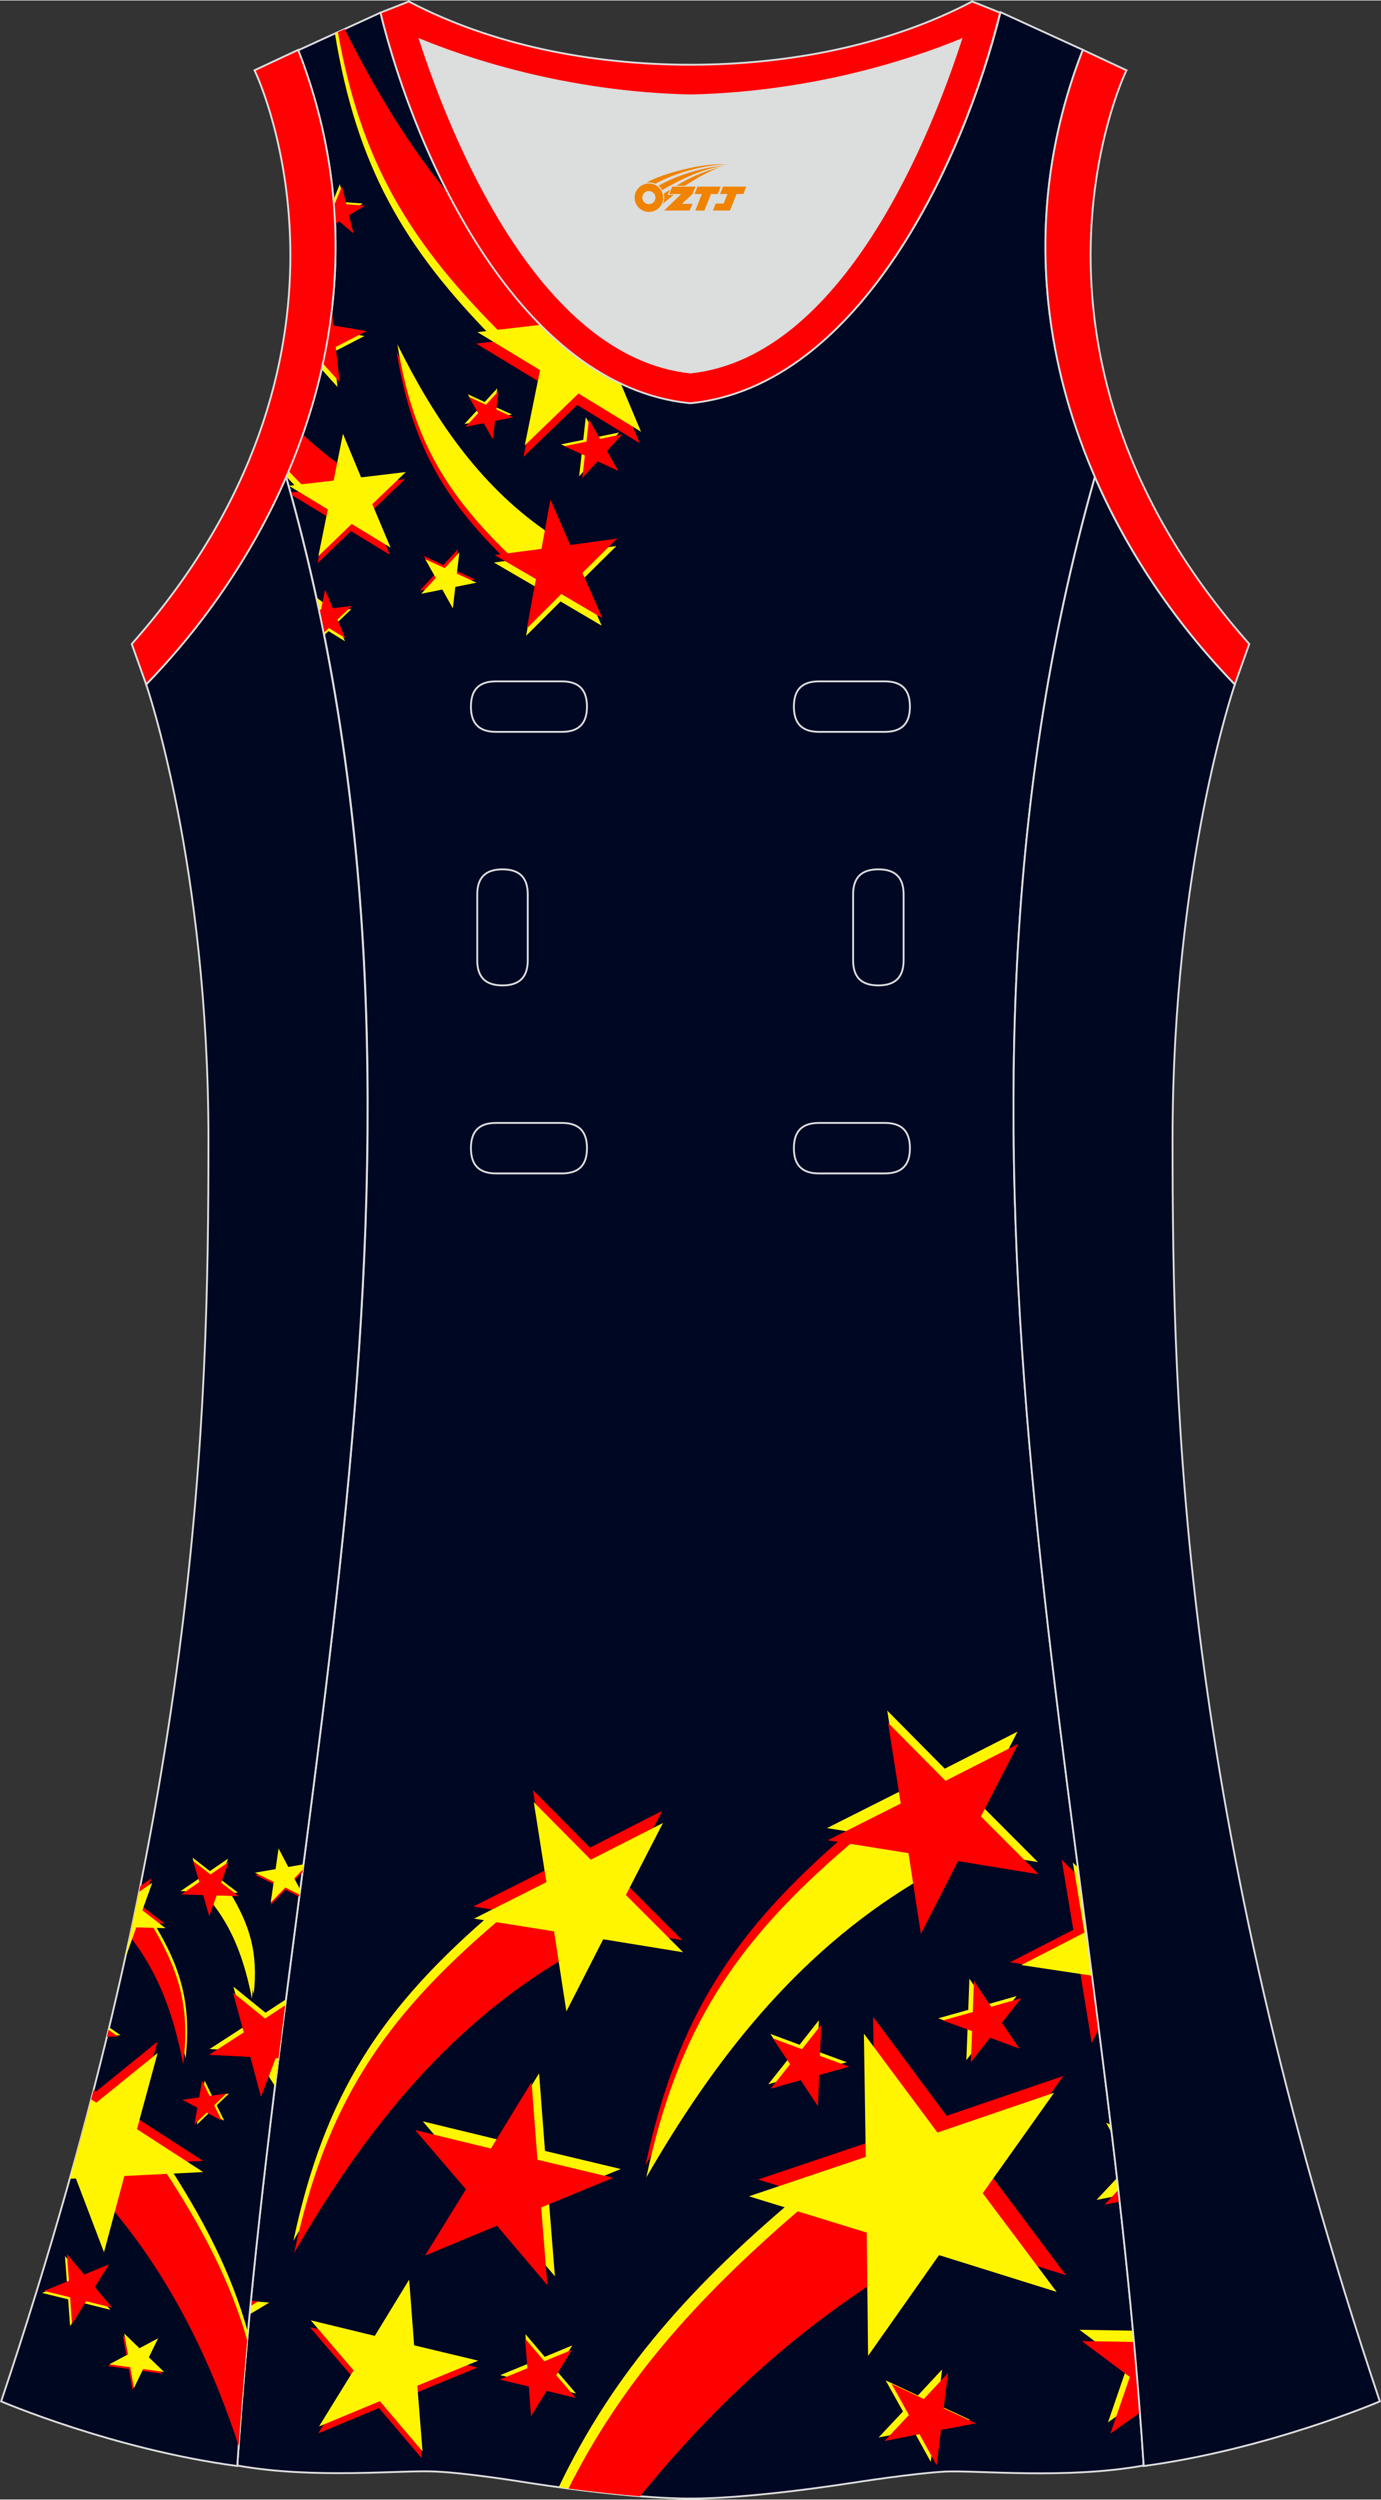 <?xml version="1.0" encoding="utf-8"?>
<!-- Generator: Adobe Illustrator 24.0.1, SVG Export Plug-In . SVG Version: 6.00 Build 0)  -->
<svg xmlns="http://www.w3.org/2000/svg" xmlns:xlink="http://www.w3.org/1999/xlink" version="1.1" id="图层_1" x="0px" y="0px" width="297.02px" height="537.6px" viewBox="0 0 297.06 537.47" enable-background="new 0 0 297.06 537.47" xml:space="preserve">
<rect x="0" y="0" width="297.06" height="537.47" fill="#333333" stroke="none"/>
<g>
	<path fill="#DCDDDD" d="M90.34,8.42c6.3,19.7,25.2,68.09,58.19,71.59c33-3.5,51.79-51.89,58.19-71.59c-9.7,4-31.2,11.4-58.19,12   C121.53,19.82,100.04,12.42,90.34,8.42z"/>
	<path fill="#000722" stroke="#DCDDDD" stroke-width="0.4" stroke-miterlimit="22.926" d="M148.53,537.26c0,0,10.9,0.3,35-3.4   c0,0,12.7-2,19.8-2.4c7-0.3,26.1,1.7,42.69-1.3c-9.3-142.68-51.29-284.06-10.5-427.75c-12-27.5-15.2-59.49-2.6-91.79l-17.7-8.1   c-7.7,31.4-30.1,80.29-66.49,83.99h-0.2h-0.1c-36.5-3.6-58.89-52.59-66.59-83.89l-17.7,8.1c12.6,32.2,9.4,64.19-2.6,91.69   c40.9,143.68-1.2,285.06-10.5,427.75c16.6,3,35.6,0.9,42.69,1.3c7,0.3,19.8,2.4,19.8,2.4   C137.63,537.56,148.53,537.26,148.53,537.26z"/>
	<g>
		<g>
			<g>
				<path fill="#FFF500" d="M106.61,410.71c-24.48,20.85-36.75,39.39-43.5,71.12c14.45-25.07,31.84-47.44,56.9-62.66l3.21-7.81      l-4.95-4.95L106.61,410.71z"/>
				<polygon fill="#FF0000" points="114.65,384.9 126.91,397.27 142.44,389.37 134.46,404.86 146.77,417.18 129.58,414.38       121.66,429.9 119.01,412.68 101.81,409.94 117.37,402.1     "/>
			</g>
			<g>
				<path fill="#FF0000" d="M106.78,413.31c-24.48,20.85-36.75,39.39-43.5,71.12c14.45-25.07,31.84-47.44,56.9-62.66l3.21-7.81      l-4.95-4.95L106.78,413.31z"/>
				<polygon fill="#FFF500" points="114.82,387.5 127.08,399.87 142.61,391.97 134.63,407.46 146.94,419.78 129.75,416.98       121.83,432.5 119.18,415.28 101.97,412.54 117.53,404.7     "/>
			</g>
			<g>
				<path fill="#FF0000" d="M182.74,393.84c-24.7,21.03-37.07,39.73-43.89,71.75c14.58-25.29,32.13-47.85,57.41-63.22l3.24-7.88      l-5-5L182.74,393.84z"/>
				<polygon fill="#FFF500" points="190.85,367.8 203.22,380.29 218.88,372.32 210.84,387.94 223.25,400.38 205.91,397.55       197.92,413.2 195.25,395.83 177.89,393.07 193.59,385.16     "/>
			</g>
			<path fill="#FFF500" d="M182.91,396.46c-24.7,21.03-37.07,39.73-43.89,71.75c14.58-25.29,32.13-47.85,57.4-63.22l3.24-7.88l-5-5     L182.91,396.46z"/>
			<polygon fill="#FF0000" points="191.02,370.43 203.39,382.91 219.05,374.94 211,390.56 223.42,403 206.08,400.17 198.09,415.83      195.42,398.46 178.06,395.69 193.75,387.79    "/>
			<polygon fill="#FFF500" points="90.94,456.14 107.22,460.09 115.96,445.8 117.23,462.5 133.52,466.39 118.03,472.76      119.36,489.46 108.52,476.7 93.04,483.12 101.84,468.86    "/>
			<polygon fill="#FF0000" points="89.32,458.03 105.6,461.98 114.34,447.69 115.61,464.39 131.9,468.29 116.41,474.66      117.74,491.36 106.9,478.59 91.42,485.02 100.22,470.76    "/>
			<polygon fill="#FF0000" points="66.66,500.42 80.44,503.76 87.83,491.67 88.9,505.8 102.69,509.09 89.58,514.48 90.71,528.61      81.53,517.81 68.44,523.25 75.88,511.18    "/>
			<polygon fill="#FFF500" points="66.84,498.93 80.62,502.28 88.01,490.18 89.08,504.31 102.87,507.61 89.76,513 90.89,527.13      81.71,516.32 68.62,521.76 76.06,509.7    "/>
			<path fill="#FFF500" d="M53.96,494.78l3.97,0.34l-4.25,2.54C53.77,496.7,53.87,495.74,53.96,494.78z"/>
			<polygon fill="#FF0000" points="53.97,494.71 55.59,494.84 53.85,495.88    "/>
			<polygon fill="#FFF500" points="107.59,510.73 113.53,508.29 113.02,501.9 117.17,506.79 123.1,504.33 119.73,509.79      123.9,514.67 117.66,513.15 114.31,518.62 113.83,512.22    "/>
			<polygon fill="#FF0000" points="107.51,511.68 113.45,509.25 112.94,502.85 117.09,507.74 123.02,505.28 119.65,510.74      123.82,515.62 117.58,514.1 114.23,519.57 113.75,513.17    "/>
			<path fill="#FFF500" d="M173.52,470.64c-24.88,20.56-41.65,39.71-53.34,64.18c5.48,0.75,10.11,1.27,13.95,1.63     c16.61-20.66,35.92-38.74,59.58-52.65l5.07-11.81l-7.43-7.65L173.52,470.64z"/>
			<polygon fill="#FF0000" points="187.81,433.67 203.63,454.95 228.72,446.38 213.38,468 229.28,489.22 203.97,481.3      188.71,502.98 188.42,476.47 163.08,468.65 188.21,460.18    "/>
			<g>
				<path fill="#FF0000" d="M171.92,475.21c-22.73,19.5-38.5,37.67-49.63,59.9c6.32,0.83,11.43,1.35,15.41,1.66      c15.34-18.91,33.12-35.57,54.65-48.76l4.85-11.91l-7.57-7.51L171.92,475.21z"/>
				<polygon fill="#FFF500" points="185.83,437.28 201.65,458.55 226.74,449.99 211.39,471.6 227.29,492.82 201.99,484.91       186.73,506.58 186.44,480.07 161.1,472.26 186.23,463.79     "/>
			</g>
			<polygon fill="#FFF500" points="165.7,437.33 171.99,439.67 176.14,434.4 175.85,441.11 182.15,443.43 175.69,445.22      175.42,451.93 171.72,446.34 165.26,448.16 169.43,442.91    "/>
			<polygon fill="#FF0000" points="166.22,438.28 172.5,440.63 176.66,435.36 176.37,442.06 182.66,444.38 176.2,446.18      175.94,452.88 172.23,447.29 165.77,449.11 169.95,443.86    "/>
			<polygon fill="#FFF500" points="201.82,433.98 208.28,432.16 208.52,425.45 212.24,431.03 218.69,429.19 214.54,434.45      218.29,440.02 212,437.7 207.86,442.98 208.13,436.28    "/>
			<polygon fill="#FF0000" points="202.8,434.45 209.26,432.63 209.5,425.92 213.22,431.5 219.67,429.65 215.52,434.92      219.27,440.49 212.97,438.16 208.84,443.45 209.1,436.75    "/>
			<path fill="#FF0000" d="M217.28,421.93l13.59-6.99l-2.5-15.07l3.78,3.76c1.42,10.86,2.84,21.73,4.22,32.6l-1.54,3.07l-2.45-15.08     L217.28,421.93z"/>
			<path fill="#FFF500" d="M219.68,422.53l13.59-6.99l-2.5-15.08l1.12,1.11c1.16,8.93,2.33,17.87,3.48,26.8l-0.58-3.57     L219.68,422.53z"/>
			<path fill="#FFF500" d="M240.71,472.09l-4.85,0.95l4.42-4.72C240.42,469.58,240.56,470.84,240.71,472.09L240.71,472.09z      M239.15,458.66l-1.24-2.23l1.03,0.48L239.15,458.66z"/>
			<polygon fill="#FF0000" points="240.85,473.42 237.59,474.06 240.57,470.88    "/>
			<path fill="#FFF500" d="M245,516.16l-6.67,4.72l4.19-12.2l-10.33-7.71l11.52,0.19C244.17,506.15,244.6,511.15,245,516.16z"/>
			<path fill="#FF0000" d="M245.21,518.81l-6.37,4.5l4.19-12.19l-10.33-7.72l11.24,0.19C244.39,508.67,244.82,513.74,245.21,518.81z     "/>
			<polygon fill="#FFF500" points="202.65,509.5 201.7,517.09 208.64,520.32 201.12,521.76 200.2,529.36 196.51,522.66      188.99,524.13 194.23,518.54 190.51,511.85 197.44,515.1    "/>
			<polygon fill="#FF0000" points="203.93,510.26 202.98,517.85 209.92,521.08 202.4,522.52 201.48,530.12 197.78,523.41      190.27,524.88 195.51,519.3 191.79,512.6 198.72,515.86    "/>
		</g>
		<g>
			<g>
				<path fill="#FF0000" d="M109.06,120.51c-13.78-13.42-20.5-25.15-23.73-44.94c7.85,15.82,17.47,30.03,31.71,39.98l1.7,4.9      l-2.99,2.96L109.06,120.51z"/>
				<polygon fill="#FFF500" points="113.16,136.65 120.57,129.25 129.43,134.47 125.14,124.71 132.58,117.34 122.51,118.71       118.25,108.94 116.32,119.55 106.25,120.88 115.13,126.06     "/>
			</g>
			<path fill="#FFF500" d="M109.21,118.9c-13.78-13.42-20.5-25.15-23.73-44.94c7.85,15.82,17.47,30.03,31.71,39.98l1.7,4.9     l-2.99,2.96L109.21,118.9z"/>
			<polygon fill="#FF0000" points="113.32,135.05 120.73,127.65 129.59,132.86 125.29,123.11 132.73,115.73 122.66,117.11      118.4,107.34 116.48,117.94 106.4,119.27 115.28,124.45    "/>
			<g>
				<path fill="#FFF500" d="M106.73,73.28c-20-20.15-30.02-37.74-34.69-66.17l0.9-0.41c7.69,15.74,16.61,30.39,27.98,42.87      c5.62,9.36,12.3,17.95,20.03,24.5l-4.03,3.85L106.73,73.28z"/>
				<path fill="#FF0000" d="M112.6,98.15l11.56-11.16l13.45,8.23l-5.78-13.75c-4.95-2.58-9.56-6-13.82-10.04l-0.11,0.58l-15.48,1.78      l13.48,8.17L112.6,98.15z"/>
			</g>
			<path fill="#FF0000" d="M107.02,70.82C87.52,51.19,77.5,33.98,72.69,6.81l1.46-0.67c6.37,12.8,13.61,24.85,22.37,35.54     c6.16,11.85,13.91,23.07,23.23,31.34l-2.55,2.44L107.02,70.82z"/>
			<path fill="#FFF500" d="M112.88,95.69l11.56-11.16l13.45,8.23l-4.4-10.46c-6.26-2.98-12-7.31-17.19-12.54l-13.61,1.57l13.48,8.17     L112.88,95.69z"/>
			<g>
				<path fill="#FFF500" d="M64.66,105.59c-1.08-1.09-2.11-2.16-3.1-3.23c1.11-2.56,2.15-5.15,3.11-7.79      c2.39,2.29,4.94,4.44,7.68,6.42l1.54,4.7l-2.9,2.77L64.66,105.59z"/>
				<polygon fill="#FF0000" points="68.31,121.04 75.49,114.11 83.85,119.22 79.91,109.85 87.12,102.95 77.5,104.1 73.6,94.72       71.59,104.79 62.48,105.84 62.61,106.28 70.35,110.97     "/>
			</g>
			<path fill="#FF0000" d="M64.83,104.06c-0.96-0.97-1.88-1.92-2.77-2.87c1.1-2.59,2.12-5.22,3.06-7.88     c2.31,2.19,4.77,4.25,7.4,6.16l1.54,4.7l-2.9,2.77L64.83,104.06z"/>
			<polygon fill="#FFF500" points="68.48,119.51 75.66,112.58 84.02,117.69 80.08,108.33 87.29,101.42 77.67,102.57 73.77,93.19      71.77,103.26 62.15,104.37 70.52,109.45    "/>
			<g>
				<path fill="#FF0000" d="M68.24,129.23c0.35,0.28,0.71,0.55,1.07,0.81l0.65,2l-0.95,0.91C68.76,131.72,68.51,130.48,68.24,129.23      z"/>
				<path fill="#FFF500" d="M69.75,136.5l0.9-0.87l3.56,2.18l-1.68-3.99l3.07-2.94l-4.09,0.49l-1.66-3.99L69,131.67l-0.24,0.03      C69.09,133.3,69.43,134.9,69.75,136.5z"/>
			</g>
			<path fill="#FFF500" d="M68.05,128.37c0.44,0.35,0.88,0.7,1.34,1.03l0.65,2l-1.13,1.08C68.63,131.11,68.35,129.74,68.05,128.37z"/>
			<path fill="#FF0000" d="M69.65,136.01l1.07-1.04l3.56,2.18l-1.68-3.99l3.07-2.94l-4.09,0.49l-1.66-3.99l-0.85,4.29l-0.44,0.05     C68.98,132.71,69.33,134.36,69.65,136.01z"/>
			<polygon fill="#FF0000" points="91.15,119.47 95.37,121.42 98.51,118 97.96,122.61 102.19,124.54 97.63,125.44 97.1,130.05      94.84,126 90.29,126.93 93.44,123.52    "/>
			<polygon fill="#FFF500" points="91.46,120.16 95.67,122.1 98.81,118.68 98.27,123.29 102.49,125.22 97.94,126.13 97.41,130.74      95.14,126.69 90.59,127.61 93.74,124.2    "/>
			<polygon fill="#FFF500" points="120.67,95.47 125.46,94.5 126,89.64 128.4,93.9 133.19,92.91 129.88,96.51 132.31,100.75      127.86,98.72 124.57,102.34 125.13,97.48    "/>
			<polygon fill="#FF0000" points="121.36,95.86 126.15,94.89 126.69,90.04 129.09,94.29 133.87,93.3 130.57,96.9 132.99,101.15      128.54,99.12 125.26,102.73 125.81,97.88    "/>
			<polygon fill="#FFF500" points="100.63,84.69 104.26,86.36 106.96,83.42 106.5,87.39 110.13,89.05 106.21,89.83 105.76,93.81      103.8,90.32 99.88,91.11 102.6,88.17    "/>
			<polygon fill="#FF0000" points="100.89,85.28 104.52,86.96 107.23,84.01 106.76,87.98 110.4,89.64 106.47,90.42 106.02,94.4      104.06,90.91 100.14,91.7 102.86,88.76    "/>
			<path fill="#FFF500" d="M69.17,79.33l3.43,3.8l-0.84-7.54l6.63-3.42l-7.13-1.21l-0.2-1.88C70.58,72.53,69.94,75.95,69.17,79.33z"/>
			<path fill="#FF0000" d="M69.45,78.08l3.6,3.99l-0.84-7.54l6.63-3.42l-7.13-1.21l-0.34-3.19C70.91,70.55,70.27,74.34,69.45,78.08z     "/>
			<path fill="#FFF500" d="M71.74,42.84l1.37-3.35l0.94,3.89l3.99,0.29l-3.41,2.1l0.96,3.88l-3.05-2.59l-0.49,0.3     C71.98,45.85,71.88,44.35,71.74,42.84z"/>
			<path fill="#FF0000" d="M71.81,43.63l0.24,0.02l1.51-3.71l0.94,3.89l3.99,0.29l-3.41,2.1l0.96,3.88l-3.05-2.59l-0.91,0.56     C72.02,46.6,71.93,45.12,71.81,43.63z"/>
		</g>
	</g>
	<path fill="#000721" stroke="#DCDDDD" stroke-width="0.4" stroke-miterlimit="22.926" d="M31.44,147.11   c0,0,13.4,38.7,13.4,97.99s-2,144.18-44.59,271.27c0,0,24,10.3,50.79,13.9c9.3-142.68,51.29-284.06,10.5-427.75   C54.24,119.31,43.64,134.51,31.44,147.11z"/>
	<g>
		<path fill="#FFF500" d="M35.11,463.91c8.75,13.23,14.74,25.06,18.22,37.61c-0.69,7.51-1.32,15.02-1.86,22.53    c-6.68-20.49-16.2-39.55-31.2-55.84l-0.9-8.19l5.98-3.3L35.11,463.91z"/>
		<path fill="#FF0000" d="M33.86,439.02l-13.19,10.7l-0.53-0.35c-1.41,5.46-2.89,11.03-4.46,16.68l0.61-0.03l6.04,15.87l4.38-16.4    l16.96-0.84l-14.25-9.23L33.86,439.02z"/>
		<path fill="#FF0000" d="M35.15,466.31c8.58,12.98,14.5,24.61,18.02,36.89c-0.69,7.57-1.3,15.14-1.83,22.72    c-6.67-20.29-16.16-39.15-31.02-55.3l-0.9-8.19l5.98-3.3L35.15,466.31z"/>
		<path fill="#FFF500" d="M33.91,441.43l-13.19,10.7l-1.11-0.73c-1.45,5.6-2.99,11.3-4.62,17.1l1.34-0.07l6.04,15.87l4.38-16.41    l16.96-0.84l-14.25-9.23L33.91,441.43z"/>
		<path fill="#FFF500" d="M32.95,413.28c6.08,9.91,8.21,17.65,6.98,29.32c-2.08-9.88-5.39-19.2-11.82-27.06    c0.35-1.64,0.69-3.27,1.03-4.9l0.29-0.15L32.95,413.28z"/>
		<path fill="#FF0000" d="M32.58,403.87l-2.4,1.65c-0.8,4-1.65,8.06-2.54,12.18l1.51-4.26l6.29,0.19l-4.99-3.84L32.58,403.87z"/>
		<g>
			<path fill="#FF0000" d="M32.96,414.42c5.89,10.02,7.89,17.8,6.44,29.44c-1.91-9.99-5.08-19.45-11.47-27.47     c0.33-1.52,0.65-3.03,0.96-4.53l0.6-0.29L32.96,414.42z"/>
			<path fill="#FFF500" d="M32.75,404.83l-2.82,1.94c-0.88,4.36-1.81,8.78-2.8,13.28l0.08,0.29l2.11-5.93l6.29,0.19l-4.99-3.84     L32.75,404.83z"/>
		</g>
		<path fill="#FFF500" d="M49.33,406.71c4.57,7.45,6.18,13.28,5.25,22.05c-1.62-7.7-4.23-14.95-9.43-21l-0.17-2.29l1.7-0.86    L49.33,406.71z"/>
		<polygon fill="#FFF500" points="49.06,399.64 45.15,402.32 41.41,399.42 42.75,403.96 38.83,406.63 43.57,406.75 44.89,411.3     46.48,406.84 51.21,406.98 47.46,404.1   "/>
		<g>
			<path fill="#FFF500" d="M49.34,407.58c4.43,7.54,5.93,13.39,4.84,22.15c-1.48-7.73-3.96-15.02-9.04-21.17l-0.13-2.29l1.71-0.83     L49.34,407.58z"/>
			<polygon fill="#FF0000" points="49.19,400.36 45.28,403.04 41.53,400.14 42.88,404.68 38.96,407.35 43.7,407.48 45.02,412.02      46.6,407.56 51.34,407.71 47.58,404.82    "/>
		</g>
		<polygon fill="#FFF500" points="13.97,485.11 17.69,489.54 23.05,487.34 19.99,492.25 23.73,496.67 18.12,495.27 15.08,500.2     14.66,494.42 9.04,493.05 14.4,490.88   "/>
		<polygon fill="#FF0000" points="14.39,484.66 18.11,489.09 23.47,486.89 20.41,491.8 24.15,496.22 18.53,494.83 15.49,499.75     15.08,493.98 9.46,492.61 14.82,490.43   "/>
		<polygon fill="#FF0000" points="26.43,502.16 29.71,505.33 33.73,503.17 31.73,507.27 35.02,510.43 30.5,509.79 28.51,513.9     27.72,509.4 23.21,508.78 27.23,506.64   "/>
		<polygon fill="#FFF500" points="26.72,501.77 30,504.94 34.02,502.79 32.02,506.89 35.31,510.05 30.79,509.41 28.81,513.51     28.02,509.02 23.5,508.4 27.53,506.26   "/>
		<path fill="#FFF500" d="M23.48,435.92l2.46,1.71l-2.88,0.05C23.2,437.09,23.34,436.51,23.48,435.92z"/>
		<polygon fill="#FF0000" points="23.35,436.47 25.41,437.91 22.99,437.95   "/>
		<polygon fill="#FFF500" points="44.02,447.38 45.62,450.68 49.25,450.16 46.62,452.7 48.23,456 45,454.27 42.37,456.83 43,453.22     39.76,451.51 43.39,451   "/>
		<polygon fill="#FF0000" points="43.47,447.38 45.08,450.67 48.71,450.15 46.07,452.69 47.69,455.98 44.45,454.26 41.82,456.82     42.46,453.21 39.22,451.5 42.85,450.99   "/>
		<polygon fill="#FF0000" points="65.22,401.35 62.03,401.91 59.94,397.92 59.31,402.37 54.87,403.13 58.91,405.11 58.26,409.57     61.39,406.34 64.38,407.81 64.53,406.63 63.32,404.35 65.06,402.58   "/>
		<polygon fill="#FFF500" points="65.28,400.86 62.01,401.43 59.92,397.44 59.28,401.9 54.84,402.66 58.88,404.64 58.23,409.09     61.37,405.86 64.43,407.38 64.57,406.29 63.29,403.88 65.13,402   "/>
		<path fill="#FF0000" d="M59.3,447.39c-1.04-1.7-2.17-3.38-3.39-5.01l-0.03-4.31l3.29-1.4l1.32,1.2    C60.09,441.05,59.69,444.22,59.3,447.39z"/>
		<path fill="#FFF500" d="M61.51,429.91l-4.4,2.87l-6.9-5.6l2.33,8.58l-7.46,4.83l8.88,0.44l2.29,8.59l3.16-8.31l0.65,0.04    C60.53,437.53,61.02,433.72,61.51,429.91z"/>
		<path fill="#FFF500" d="M59.15,448.58c-1.03-1.68-2.14-3.33-3.35-4.94l-0.03-4.31l3.29-1.4l1.27,1.16    C59.94,442.25,59.54,445.42,59.15,448.58z"/>
		<path fill="#FF0000" d="M61.34,431.2l-4.33,2.83l-6.9-5.6l2.32,8.58l-7.46,4.83l8.88,0.44l2.29,8.59l3.16-8.31l0.59,0.03    C60.37,438.8,60.85,435,61.34,431.2z"/>
	</g>
	<path fill="#000721" stroke="#DCDDDD" stroke-width="0.4" stroke-miterlimit="22.926" d="M265.62,147.11   c0,0-13.4,38.7-13.4,97.99s2,144.18,44.59,271.27c0,0-24,10.3-50.79,13.9c-9.3-142.68-51.29-284.06-10.5-427.75   C242.82,119.31,253.42,134.51,265.62,147.11z"/>
	<path fill="#FF0003" stroke="#DCDDDD" stroke-width="0.4" stroke-miterlimit="22.926" d="M232.92,10.62   c-20.3,52.09,0.5,103.29,32.7,136.48l3.1-8.7c-54.49-61.49-27.7-120.88-26.4-123.38L232.92,10.62z"/>
	<path fill="#FF0002" stroke="#DCDDDD" stroke-width="0.4" stroke-miterlimit="22.926" d="M81.84,2.62   c7.7,31.4,30.1,80.29,66.49,83.99h0.1c0.1,0,0.1,0,0.2,0c36.4-3.7,58.79-52.59,66.49-83.99l-6-2.4c-17.7,9.3-39.1,13.6-60.59,13.6   c-21.5,0-42.9-4.3-60.59-13.6L81.84,2.62L81.84,2.62L81.84,2.62z M148.53,80.01c-33-3.5-51.79-51.89-58.19-71.59   c9.7,4,31.2,11.4,58.19,12c27-0.6,48.49-8,58.19-12C200.32,28.12,181.52,76.51,148.53,80.01z"/>
	<path fill="#FF0003" stroke="#DCDDDD" stroke-width="0.4" stroke-miterlimit="22.926" d="M64.14,10.62   c20.3,52.19-0.5,103.29-32.7,136.48l-3.1-8.7c54.49-61.49,27.7-120.88,26.4-123.38L64.14,10.62z"/>
	
	<g>
		<path fill="none" stroke="#DCDDDD" stroke-width="0.4" stroke-miterlimit="22.926" d="M176.17,146.44c-3.64,0-5.4,1.77-5.4,5.43    c0,3.65,1.77,5.43,5.4,5.43h14.16c3.64,0,5.4-1.78,5.4-5.43s-1.77-5.43-5.4-5.43H176.17z"/>
		<path fill="none" stroke="#DCDDDD" stroke-width="0.4" stroke-miterlimit="22.926" d="M106.7,146.44c-3.64,0-5.4,1.77-5.4,5.43    c0,3.65,1.77,5.43,5.4,5.43h14.16c3.64,0,5.4-1.78,5.4-5.43s-1.77-5.43-5.4-5.43H106.7z"/>
		<path fill="none" stroke="#DCDDDD" stroke-width="0.4" stroke-miterlimit="22.926" d="M176.17,241.41c-3.64,0-5.4,1.78-5.4,5.43    s1.77,5.43,5.4,5.43h14.16c3.64,0,5.4-1.78,5.4-5.43s-1.77-5.43-5.4-5.43H176.17z"/>
		<path fill="none" stroke="#DCDDDD" stroke-width="0.4" stroke-miterlimit="22.926" d="M106.7,241.41c-3.64,0-5.4,1.78-5.4,5.43    s1.77,5.43,5.4,5.43h14.16c3.64,0,5.4-1.78,5.4-5.43s-1.77-5.43-5.4-5.43H106.7z"/>
		<path fill="none" stroke="#DCDDDD" stroke-width="0.4" stroke-miterlimit="22.926" d="M102.66,206.43c0,3.64,1.77,5.4,5.43,5.4    c3.65,0,5.43-1.77,5.43-5.4v-14.16c0-3.64-1.78-5.4-5.43-5.4s-5.43,1.77-5.43,5.4V206.43z"/>
		<path fill="none" stroke="#DCDDDD" stroke-width="0.4" stroke-miterlimit="22.926" d="M194.37,192.27c0-3.64-1.78-5.4-5.43-5.4    s-5.43,1.77-5.43,5.4v14.16c0,3.64,1.78,5.4,5.43,5.4s5.43-1.77,5.43-5.4V192.27z"/>
	</g>
</g>
<g id="图层_x0020_1">
	<path fill="#F08300" d="M136.69,43.44c0.416,1.136,1.472,1.984,2.752,2.032c0.144,0,0.304,0,0.448-0.016h0.016   c0.016,0,0.064,0,0.128-0.016c0.032,0,0.048-0.016,0.08-0.016c0.064-0.016,0.144-0.032,0.224-0.048c0.016,0,0.016,0,0.032,0   c0.192-0.048,0.4-0.112,0.576-0.208c0.192-0.096,0.4-0.224,0.608-0.384c0.672-0.56,1.104-1.408,1.104-2.352   c0-0.224-0.032-0.448-0.08-0.672l0,0C142.53,41.56,142.48,41.39,142.4,41.21C141.93,40.12,140.85,39.36,139.58,39.36C137.89,39.36,136.51,40.73,136.51,42.43C136.51,42.78,136.57,43.12,136.69,43.44L136.69,43.44L136.69,43.44z M140.99,42.46L140.99,42.46C140.96,43.24,140.3,43.84,139.52,43.8C138.73,43.77,138.14,43.12,138.17,42.33c0.032-0.784,0.688-1.376,1.472-1.344   C140.41,41.02,141.02,41.69,140.99,42.46L140.99,42.46z"/>
	<polygon fill="#F08300" points="155.02,40.04 ,154.38,41.63 ,152.94,41.63 ,151.52,45.18 ,149.57,45.18 ,150.97,41.63 ,149.39,41.63    ,150.03,40.04"/>
	<path fill="#F08300" d="M156.99,35.31c-1.008-0.096-3.024-0.144-5.056,0.112c-2.416,0.304-5.152,0.912-7.616,1.664   C142.27,37.69,140.4,38.41,139.05,39.18C139.25,39.15,139.44,39.13,139.63,39.13c0.48,0,0.944,0.112,1.36,0.288   C145.09,37.1,152.29,35.05,156.99,35.31L156.99,35.31L156.99,35.31z"/>
	<path fill="#F08300" d="M142.46,40.78c4-2.368,8.88-4.672,13.488-5.248c-4.608,0.288-10.224,2-14.288,4.304   C141.98,40.09,142.25,40.41,142.46,40.78C142.46,40.78,142.46,40.78,142.46,40.78z"/>
	<polygon fill="#F08300" points="160.51,40.04 ,159.89,41.63 ,158.43,41.63 ,157.02,45.18 ,156.56,45.18 ,155.05,45.18 ,153.36,45.18    ,153.95,43.68 ,155.66,43.68 ,156.48,41.63 ,154.89,41.63 ,155.53,40.04"/>
	<polygon fill="#F08300" points="149.6,40.04 ,148.96,41.63 ,146.67,43.74 ,148.93,43.74 ,148.35,45.18 ,142.86,45.18 ,146.53,41.63    ,143.95,41.63 ,144.59,40.04"/>
	<path fill="#F08300" d="M154.88,35.9c-3.376,0.752-6.464,2.192-9.424,3.952h1.888C149.77,38.28,152.11,36.85,154.88,35.9z    M144.08,40.72C143.45,41.1,143.39,41.15,142.78,41.56c0.064,0.256,0.112,0.544,0.112,0.816c0,0.496-0.112,0.976-0.32,1.392   c0.176-0.16,0.32-0.304,0.432-0.4c0.272-0.24,0.768-0.64,1.6-1.296l0.32-0.256H143.6l0,0L144.08,40.72L144.08,40.72L144.08,40.72z"/>
</g>
</svg>